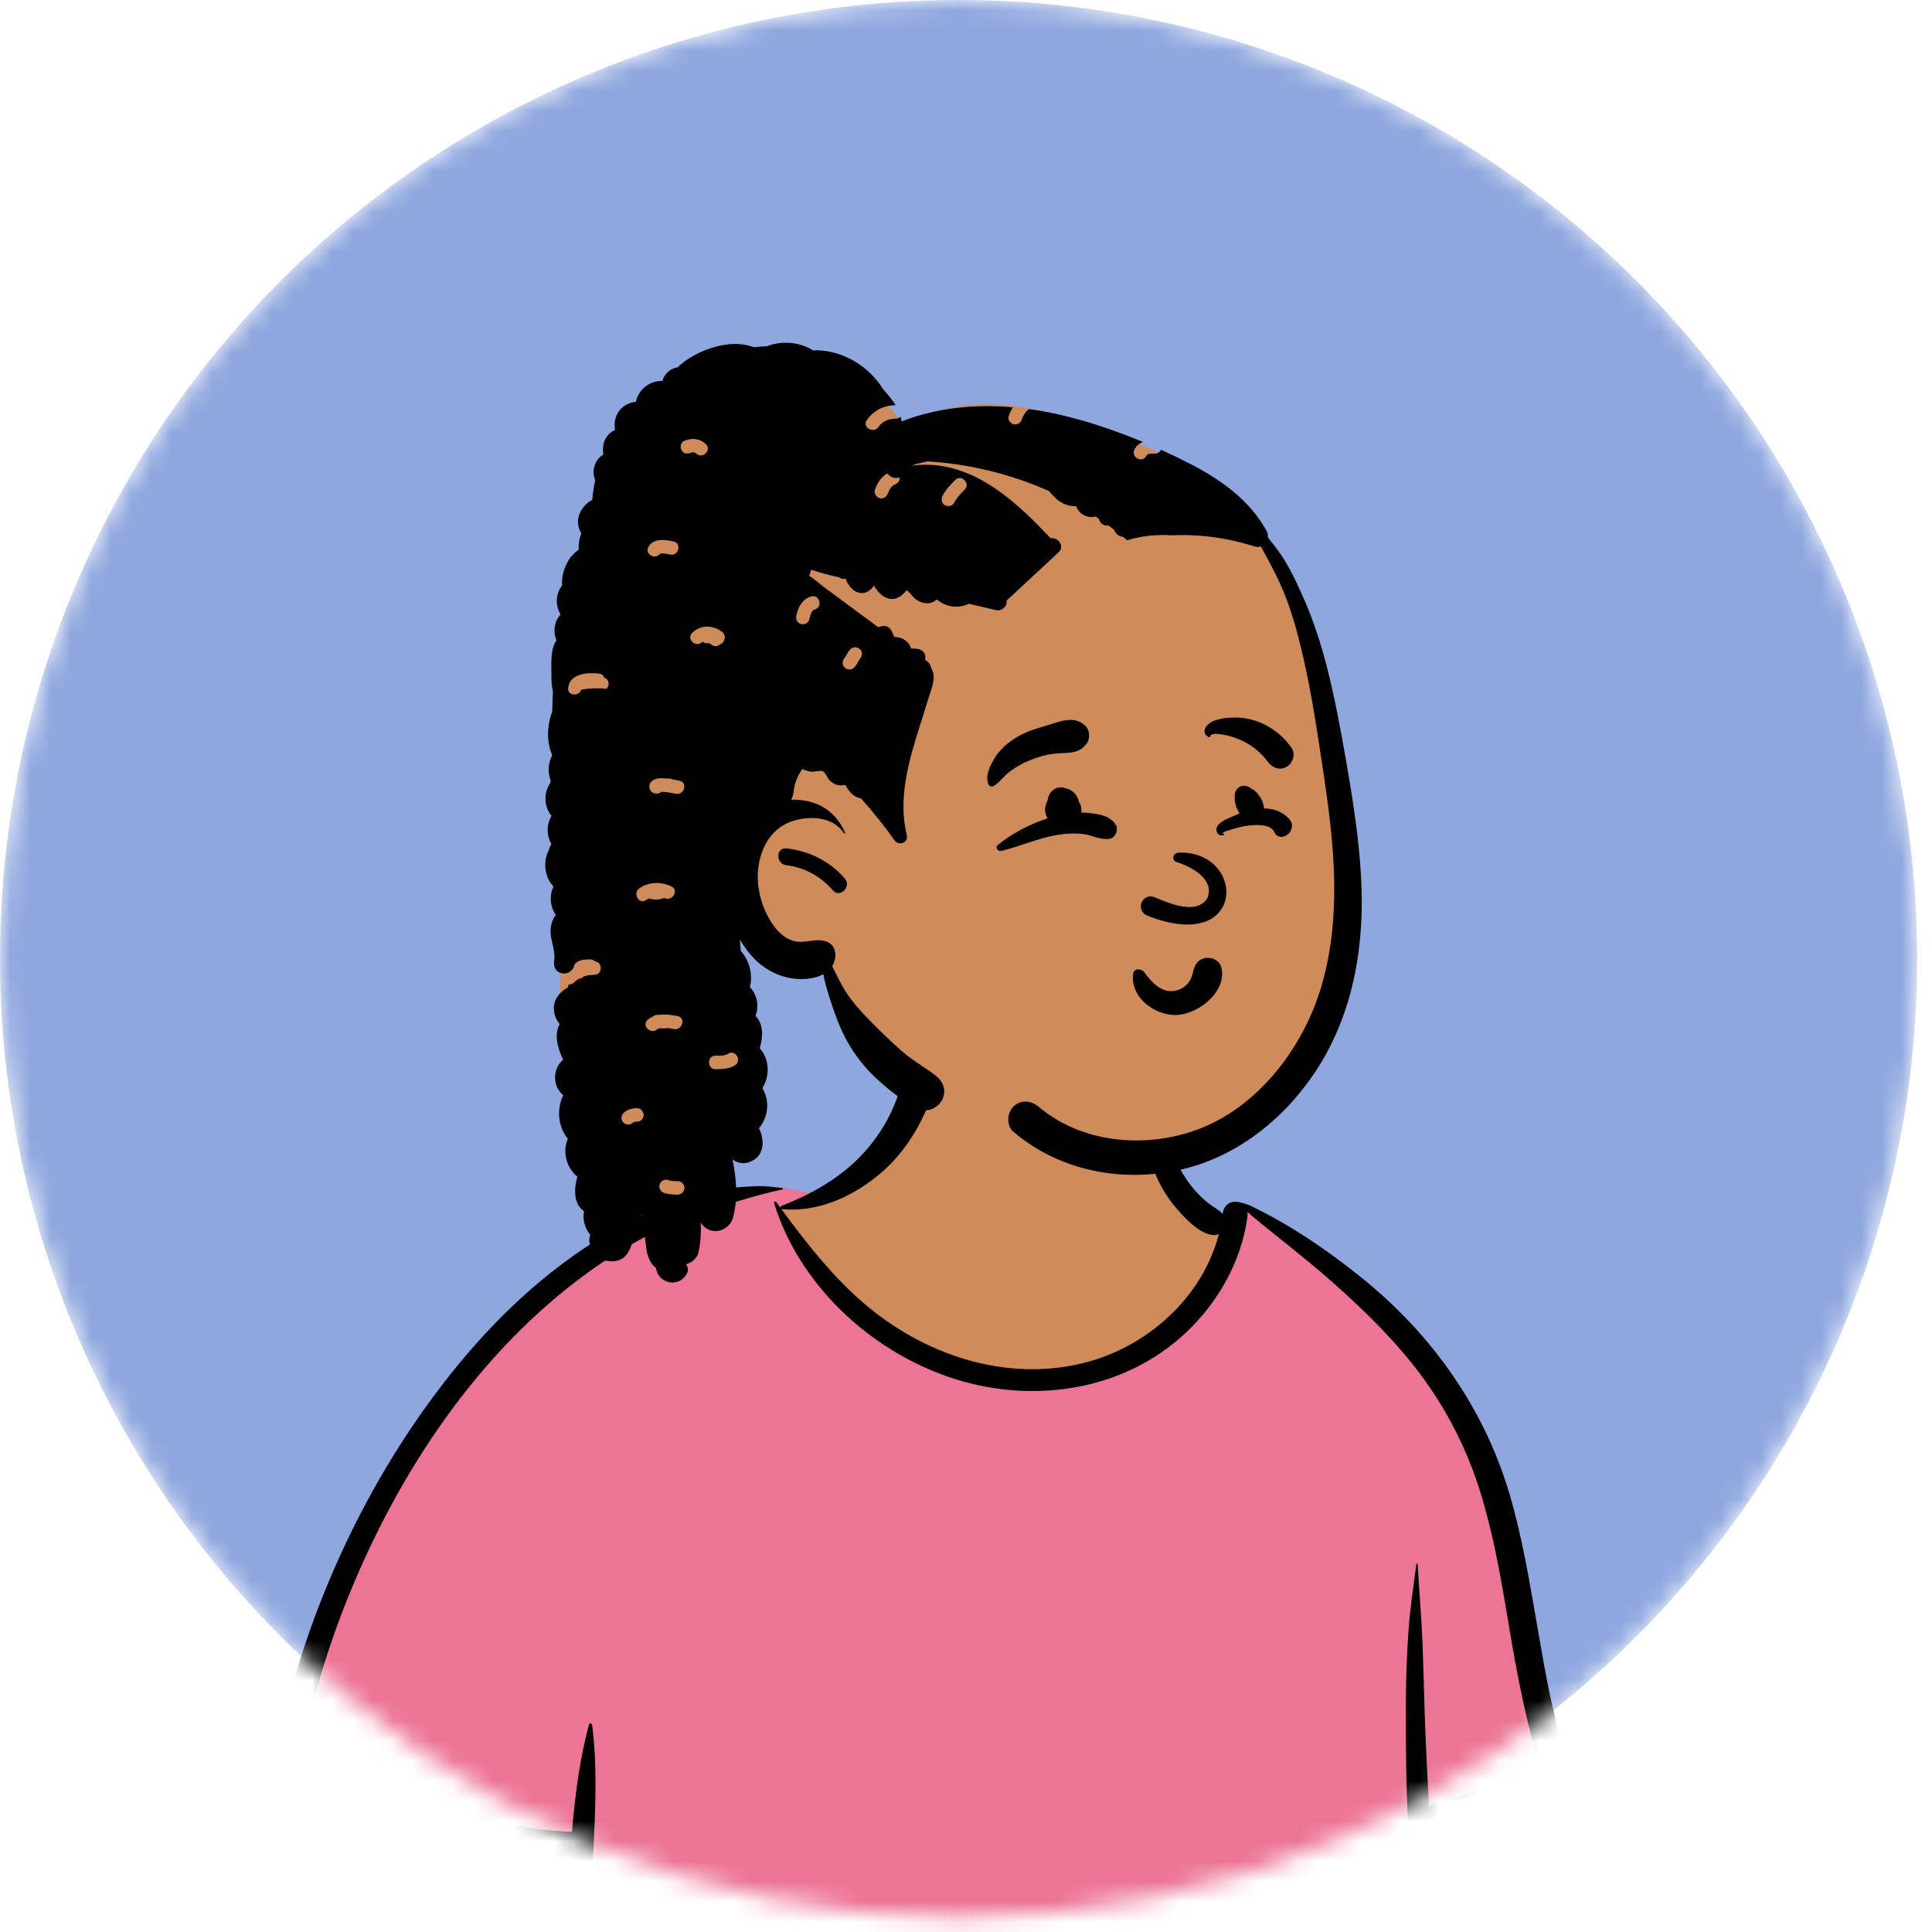 <?xml version="1.0" encoding="UTF-8"?> <svg xmlns="http://www.w3.org/2000/svg" width="96" height="96" viewBox="0 0 96 96" fill="none"> <mask id="mask0_163_1498" style="mask-type:alpha" maskUnits="userSpaceOnUse" x="0" y="0" width="96" height="96"> <circle cx="47.632" cy="47.632" r="47.632" fill="#D9D9D9"></circle> </mask> <g mask="url(#mask0_163_1498)"> <circle cx="47.632" cy="47.632" r="47.632" fill="#8FA7DF"></circle> <path fill-rule="evenodd" clip-rule="evenodd" d="M77.257 100C76.919 98.091 76.609 96.176 76.328 94.257C76.194 93.346 76.063 92.434 75.946 91.52C75.864 90.88 75.739 90.149 76.174 89.675C76.787 89.008 77.343 88.437 77.418 87.481C77.489 86.582 77.185 85.602 76.995 84.729C76.596 82.899 76.1 81.092 75.552 79.301C74.995 77.482 74.384 75.68 73.765 73.882C73.186 72.2 72.629 70.504 71.875 68.89C70.443 65.829 68.021 63.561 65.028 62.047C64.284 61.671 62.766 60.327 61.988 60.026C61.273 59.749 61.275 60.557 60.572 60.253C60.009 60.01 59.485 59.685 59.17 59.142C58.828 58.552 57.971 57.727 57.84 57.04C57.564 55.584 57.863 54.345 56.825 53.25C55.903 52.277 54.664 51.61 53.382 51.253C50.561 50.465 46.799 51.016 45.097 53.638C44.285 54.89 44 56.404 42.904 57.425C41.946 58.318 42.16 58.928 40.92 59.388C40.849 59.414 38.945 59.005 38.875 59.031C37.518 58.741 36.221 59.554 34.976 60.026C33.12 60.729 31.353 61.645 29.693 62.733C26.345 64.927 23.478 67.776 21.114 71.001C18.731 74.251 16.882 77.895 15.565 81.703C15.246 82.628 14.958 83.564 14.705 84.51C14.563 85.039 14.412 85.588 14.584 86.129C14.726 86.572 15.04 86.902 15.409 87.168C15.909 87.529 16.912 87.763 16.892 88.488C16.877 89.039 16.69 89.619 16.599 90.164C16.491 90.812 16.401 91.465 16.312 92.117C15.906 95.082 15.59 98.064 15.451 101.055C15.313 104 15.199 107.005 15.403 109.949C15.417 110.143 15.475 110.321 15.568 110.472C15.481 110.505 15.474 110.667 15.582 110.69C15.658 110.706 15.734 110.723 15.81 110.739C15.968 110.858 16.165 110.931 16.391 110.939C16.545 110.943 16.698 110.95 16.852 110.958C18.47 111.297 20.089 111.616 21.728 111.858C23.721 112.153 25.72 112.393 27.726 112.588C31.846 112.988 35.934 112.855 40.06 112.64C44.179 112.424 48.296 112.373 52.42 112.481C56.547 112.588 60.673 112.768 64.801 112.841C69.413 112.923 74.019 112.797 78.617 112.43C79.248 112.38 79.638 111.878 79.514 111.252C78.769 107.498 77.924 103.77 77.257 100Z" fill="#D08B5B"></path> <path fill-rule="evenodd" clip-rule="evenodd" d="M34.976 60.026L35.066 59.991C36.284 59.515 37.551 58.748 38.875 59.031C38.922 59.014 39.784 59.19 40.374 59.301L39.814 59.886L38.825 60.076C42.236 65.708 46.27 68.523 50.927 68.523C55.584 68.523 59.118 65.708 61.529 60.076L61.858 59.985C61.898 59.995 61.941 60.008 61.988 60.026C62.766 60.327 64.284 61.671 65.028 62.047C68.021 63.561 70.443 65.829 71.875 68.89C72.604 70.45 73.148 72.087 73.707 73.713L73.765 73.882C74.384 75.68 74.995 77.482 75.552 79.301C76.076 81.014 76.553 82.742 76.942 84.491L76.995 84.729C77.185 85.602 77.489 86.582 77.418 87.481C77.391 87.822 77.303 88.113 77.174 88.378L70.428 90.806L73.642 112.735C70.698 112.861 67.751 112.894 64.801 112.841C60.673 112.768 56.547 112.588 52.42 112.481C48.421 112.377 44.429 112.421 40.434 112.62L39.42 112.672C35.511 112.868 31.633 112.968 27.726 112.588L27.459 112.561V112.561L27.459 109.354L28.832 91.492L21.876 90.183L15.048 86.865C14.842 86.659 14.677 86.418 14.584 86.129C14.425 85.627 14.543 85.12 14.674 84.627L14.705 84.51C14.958 83.564 15.246 82.628 15.565 81.703C16.882 77.895 18.731 74.251 21.114 71.001C23.478 67.776 26.345 64.927 29.693 62.733C31.353 61.645 33.12 60.729 34.976 60.026Z" fill="#EC7495"></path> <path fill-rule="evenodd" clip-rule="evenodd" d="M37.588 58.939C38.015 58.92 38.45 58.989 38.875 59.031C38.912 59.035 38.926 59.092 38.885 59.101C38.123 59.26 37.37 59.478 36.622 59.699L36.302 59.794C35.458 60.043 34.64 60.301 33.823 60.633C32.196 61.297 30.651 62.192 29.228 63.221C23.751 67.183 19.787 73.18 17.286 79.39C16.607 81.076 16.031 82.805 15.565 84.562C15.451 84.99 15.345 85.419 15.244 85.85C15.214 85.976 15.085 86.299 15.155 86.428C15.218 86.543 15.462 86.613 15.575 86.672L15.958 86.871C16.704 87.255 17.947 87.888 18.071 87.95L18.266 88.045C21.445 89.604 24.842 90.926 28.419 91.018L28.447 90.712V90.712C28.607 89.023 28.816 87.324 29.273 85.686C29.297 85.598 29.409 85.628 29.42 85.706C29.674 87.645 29.593 89.599 29.504 91.547C29.347 94.996 29.138 98.444 28.952 101.893C28.859 103.618 28.739 105.342 28.631 107.066C28.522 108.793 28.487 110.562 28.239 112.276C28.184 112.658 27.737 112.865 27.398 112.825C27.023 112.78 26.735 112.45 26.733 112.072C26.729 111.074 26.854 110.064 26.924 109.068C26.99 108.122 27.061 107.177 27.134 106.231C27.4 102.781 27.706 99.334 27.989 95.885C28.089 94.662 28.198 93.44 28.309 92.218C24.519 92.096 20.979 90.691 17.601 89.05C17.552 90.161 17.434 91.269 17.32 92.375C17.001 95.461 16.72 98.546 16.509 101.642C16.403 103.205 16.325 104.771 16.258 106.336C16.225 107.106 16.198 107.875 16.177 108.645C16.17 108.902 16.164 109.158 16.158 109.415L16.147 110.003C16.137 110.375 16.099 110.721 15.786 110.992C15.468 111.267 15.038 111.282 14.723 110.992C14.301 110.603 14.376 110.074 14.388 109.553C14.399 109.113 14.411 108.673 14.426 108.233C14.455 107.353 14.492 106.473 14.537 105.594C14.695 102.521 15.011 99.46 15.424 96.411L15.586 95.234C15.887 93.046 16.217 90.808 16.89 88.701C16.628 88.57 16.367 88.439 16.107 88.307C15.645 88.073 15.168 87.854 14.719 87.596C14.363 87.391 14.056 87.11 13.956 86.696C13.846 86.234 14.015 85.729 14.127 85.278L14.137 85.239C14.247 84.785 14.366 84.333 14.491 83.884C14.998 82.06 15.625 80.272 16.36 78.527C17.83 75.035 19.727 71.717 22.045 68.717C24.131 66.016 26.596 63.567 29.484 61.73C30.896 60.833 32.401 60.095 33.993 59.574C34.737 59.33 35.546 59.118 36.325 59.031C36.745 58.984 37.166 58.957 37.588 58.939ZM45.145 53.405C45.652 52.86 46.659 53.424 46.415 54.145C45.843 55.841 44.931 57.388 43.509 58.502C42.172 59.55 40.577 60.231 38.86 60.086C38.847 60.084 38.835 60.081 38.825 60.076L38.973 60.277C40.135 61.849 41.361 63.4 42.838 64.685C45.848 67.303 49.946 68.715 53.903 67.711C57.017 66.92 59.76 64.457 60.566 61.319C60.451 61.37 60.313 61.388 60.162 61.355C59.517 61.215 58.878 60.536 58.462 60.049C58.011 59.522 57.66 58.954 57.402 58.311C56.93 57.134 56.779 55.619 57.423 54.479C57.502 54.339 57.686 54.417 57.701 54.555L57.726 54.769C57.85 55.837 58.005 56.87 58.508 57.844C58.755 58.321 59.05 58.786 59.41 59.185C59.602 59.398 59.81 59.602 60.036 59.781C60.255 59.956 60.521 60.082 60.717 60.282L60.753 60.32L60.754 60.313C60.804 59.891 61.1 59.704 61.391 59.716C61.671 59.727 62.001 59.851 62.129 59.91L62.141 59.916C64.099 60.856 65.903 62.082 67.6 63.442C71.11 66.254 73.74 69.931 75.014 74.26C75.639 76.385 75.998 78.575 76.377 80.754L76.61 82.089C76.964 84.101 77.359 86.152 78.157 88.024C78.363 88.508 78.204 88.962 77.698 89.152C77.066 89.39 76.431 89.62 75.796 89.847C76.108 91.187 76.298 92.572 76.532 93.918C77.029 96.779 77.638 99.621 78.16 102.478C78.427 103.938 78.668 105.404 78.934 106.865C79.063 107.568 79.197 108.271 79.327 108.974C79.397 109.353 79.461 109.734 79.528 110.113L79.54 110.176C79.578 110.377 79.626 110.584 79.571 110.784C79.508 111.013 79.33 111.174 79.171 111.338C79.04 111.473 78.85 111.474 78.69 111.401L78.637 111.376C78.35 111.242 78.125 111.108 78.023 110.784C77.959 110.579 77.936 110.349 77.894 110.137C77.813 109.733 77.736 109.327 77.664 108.921C77.52 108.108 77.378 107.294 77.24 106.48L77.112 105.717C76.67 103.089 76.25 100.444 76.038 97.788C75.944 96.61 75.844 95.433 75.743 94.255L75.668 93.372C75.572 92.254 75.455 91.108 75.439 89.975L75.059 90.11V90.11L73.205 90.766V90.766C72.745 90.928 72.16 91.261 71.665 91.201C71.423 91.171 71.238 91.095 71.095 90.956C71.266 93.367 71.497 95.773 71.805 98.167C72.086 100.345 72.396 102.521 72.763 104.686C72.945 105.759 73.132 106.83 73.335 107.898C73.436 108.433 73.541 108.966 73.648 109.499C73.702 109.765 73.766 110.031 73.808 110.299C73.856 110.606 73.772 110.795 73.6 111.048C73.459 111.255 73.178 111.362 72.949 111.219C72.647 111.029 72.489 110.865 72.4 110.519C72.319 110.205 72.27 109.877 72.208 109.559C72.092 108.972 71.981 108.384 71.873 107.796C71.647 106.565 71.44 105.331 71.254 104.093C70.6 99.734 70.186 95.337 69.976 90.934C69.873 88.761 69.841 86.587 69.859 84.412C69.869 83.297 69.905 82.18 69.984 81.067C70.064 79.942 70.23 78.839 70.378 77.724C70.383 77.685 70.439 77.683 70.441 77.724C70.511 78.974 70.621 80.222 70.675 81.475C70.727 82.671 70.749 83.869 70.79 85.065C70.844 86.637 70.918 88.21 71.017 89.782C71.196 89.587 71.465 89.474 71.735 89.518C72.125 89.436 72.545 89.231 72.918 89.107L74.321 88.638V88.638C75.059 88.391 75.796 88.147 76.537 87.909C75.875 85.681 75.421 83.421 75.034 81.127L74.862 80.095C74.52 78.065 74.151 76.034 73.532 74.067C72.881 72 71.907 70.078 70.615 68.338C69.342 66.622 67.792 65.112 66.197 63.699C64.831 62.49 63.37 61.398 61.977 60.222C61.992 60.3 61.995 60.385 61.982 60.48C61.686 62.648 60.555 64.668 58.979 66.17C55.813 69.188 51.126 69.814 47.074 68.398C43.154 67.03 39.689 63.788 38.464 59.777C38.443 59.708 38.535 59.681 38.572 59.731C38.64 59.824 38.708 59.917 38.777 60.011C38.772 59.974 38.791 59.933 38.837 59.916C40.266 59.364 41.668 58.581 42.739 57.474C43.261 56.934 43.717 56.323 44.076 55.664C44.248 55.348 44.403 55.021 44.527 54.683L44.558 54.595C44.708 54.172 44.833 53.74 45.145 53.405Z" fill="black"></path> <path fill-rule="evenodd" clip-rule="evenodd" d="M44.083 20.078L44.806 20.94C44.406 21.223 44.028 21.507 43.672 21.792L43.672 21.791C45.318 20.715 47.141 20.078 49.111 20.078C52.904 20.078 60.609 23.345 62.35 25.701C63.215 26.87 64.821 30.46 65.654 34.362C66.323 37.498 67.319 46.356 66.323 49.684C65.049 53.944 60.857 57.882 56.534 57.882C52.211 57.882 45.499 54.753 40.722 47.897C40.504 47.583 37.996 47.219 36.206 46.043L36.676 51.231L37.033 54.249L36.954 54.464C35.673 57.939 34.657 59.751 33.908 59.902C33.143 60.056 31.585 58.799 29.235 56.132L28.935 54.868C28.172 51.644 27.791 49.914 27.791 49.677L27.791 49.634C27.802 49.088 27.99 46 27.994 45.169L27.994 32.715C30.521 24.29 32.934 20.078 35.23 20.078H44.083Z" fill="#D08B5B"></path> <path fill-rule="evenodd" clip-rule="evenodd" d="M38.094 17.209C38.837 16.921 39.698 16.975 40.403 17.41C41.788 17.35 43.166 18.162 43.888 19.348C43.903 19.364 43.919 19.381 43.933 19.398L44.086 19.577C44.231 19.748 44.384 19.936 44.505 20.13C43.912 20.144 43.418 20.386 43.073 20.876C42.827 21.225 43.391 21.557 43.642 21.226L43.651 21.214C43.858 20.921 44.171 20.807 44.519 20.801C44.618 20.799 44.694 20.761 44.748 20.704C44.769 20.782 44.788 20.861 44.806 20.94C46.558 20.257 48.447 20.076 50.329 20.238C50.246 20.372 50.178 20.515 50.124 20.666C50.064 20.837 50.193 21.033 50.358 21.079C50.537 21.128 50.699 21.023 50.764 20.86L50.77 20.844C50.842 20.639 50.96 20.463 51.119 20.326C52.005 20.446 52.884 20.638 53.742 20.885C54.773 21.181 55.795 21.544 56.794 21.959C56.625 22.025 56.478 22.138 56.376 22.325C56.172 22.7 56.733 23.035 56.947 22.677L56.954 22.664C56.975 22.626 56.994 22.602 57.007 22.589L57.012 22.585L57.041 22.571L57.096 22.555V22.555L57.117 22.55C57.136 22.546 57.144 22.546 57.193 22.544C57.258 22.54 57.323 22.54 57.388 22.54C57.541 22.54 57.639 22.454 57.684 22.345C58.176 22.568 58.663 22.803 59.141 23.049L59.255 23.108C60.731 23.881 62.129 24.896 62.94 26.39C62.993 26.489 63.01 26.598 62.997 26.702C63.17 26.91 63.337 27.125 63.498 27.343C63.988 28.011 64.347 28.77 64.687 29.523C65.371 31.036 65.831 32.591 66.19 34.212C66.537 35.774 66.817 37.352 67.078 38.931C67.366 40.685 67.606 42.455 67.657 44.234C67.746 47.406 67.127 50.596 65.35 53.267C63.766 55.649 61.379 57.541 58.549 58.147C55.67 58.762 52.624 58.162 50.356 56.239C49.99 55.929 50.04 55.304 50.356 54.987C50.713 54.63 51.24 54.679 51.604 54.987C53.74 56.798 56.85 57.078 59.424 56.155C61.804 55.301 63.669 53.331 64.812 51.119C66.208 48.421 66.443 45.322 66.229 42.337C66.112 40.698 65.868 39.072 65.617 37.449L65.466 36.472C65.3 35.413 65.127 34.356 64.9 33.309L64.847 33.065C64.57 31.802 64.246 30.506 63.745 29.318C63.482 28.695 63.166 28.094 62.842 27.501C62.779 27.386 62.715 27.27 62.648 27.152C62.56 27.183 62.458 27.188 62.352 27.155C61.438 26.869 60.498 26.678 59.541 26.614C59.106 26.585 58.669 26.581 58.233 26.598C57.487 26.554 56.72 26.62 56.009 26.849C55.94 26.789 55.869 26.731 55.799 26.672C55.78 26.671 55.761 26.669 55.742 26.665C55.56 26.629 55.433 26.5 55.356 26.337C55.352 26.328 55.348 26.32 55.345 26.311C55.254 26.241 55.162 26.173 55.07 26.105C54.844 26.164 54.647 25.975 54.593 25.769C54.543 25.735 54.492 25.702 54.441 25.669C54.402 25.679 54.362 25.687 54.324 25.69C54.157 25.702 53.997 25.676 53.85 25.597C53.663 25.496 53.544 25.334 53.465 25.15C53.183 25.167 52.898 25.075 52.646 24.91C52.441 24.775 52.285 24.589 52.129 24.404C50.231 23.555 48.168 23.055 46.1 22.926C45.897 22.965 45.694 23.012 45.495 23.067C45.447 23.079 45.38 23.105 45.303 23.135C45.764 23.079 46.231 23.074 46.705 23.142C48.952 23.468 50.702 25.154 52.208 26.747C52.567 26.674 52.929 27.139 52.597 27.447L50.012 29.849V29.849C50.075 30.118 49.768 30.383 49.499 30.318C49.047 30.209 48.595 30.104 48.143 30C47.671 30.229 47.077 30.189 46.649 29.858C46.629 29.842 46.586 29.817 46.548 29.793C46.513 29.822 46.466 29.851 46.447 29.864C46.295 29.965 46.11 29.994 45.932 29.966C45.749 29.937 45.584 29.844 45.441 29.728C45.351 29.654 45.14 29.346 45.022 29.324L45.011 29.322C45.089 29.325 44.837 29.559 44.769 29.608C44.611 29.721 44.437 29.78 44.24 29.759C43.898 29.721 43.603 29.408 43.435 29.119L43.423 29.097L43.417 29.083L43.413 29.098C43.412 29.101 43.411 29.103 43.41 29.107C43.385 29.175 43.306 29.252 43.253 29.299C43.1 29.435 42.911 29.494 42.709 29.459C42.538 29.429 42.395 29.326 42.279 29.201L42.261 29.181C42.227 29.142 42.002 28.839 42.038 28.766L42.042 28.76L42.031 28.758C41.894 28.791 41.779 28.758 41.694 28.687C41.225 28.584 40.761 28.463 40.312 28.311C40.277 28.41 40.243 28.509 40.209 28.608C40.454 28.76 40.681 28.977 40.889 29.131C41.285 29.423 41.679 29.715 42.074 30.008L43.635 31.163V31.163L43.814 31.114V31.114C44.042 31.053 44.238 31.186 44.322 31.39L44.328 31.407C44.362 31.497 44.402 31.579 44.449 31.658C44.839 31.642 45.17 31.883 45.276 32.227C45.373 32.225 45.47 32.229 45.57 32.24C45.843 32.27 46.026 32.473 45.977 32.752L45.973 32.771L45.967 32.802C46.125 32.869 46.239 32.999 46.265 33.196C46.307 33.259 46.341 33.329 46.363 33.406C46.477 33.807 46.255 34.304 46.137 34.688L46.128 34.718C46.052 34.971 45.974 35.222 45.894 35.474L45.696 36.098C45.148 37.837 44.613 39.671 45.057 41.494C45.151 41.88 44.659 42.054 44.446 41.752C43.929 41.021 43.37 40.332 42.783 39.671L42.755 39.666V39.666C42.343 39.584 42.184 39.292 41.995 38.996C41.884 39.029 41.765 39.036 41.649 39.014C41.482 38.982 41.332 38.886 41.214 38.765C41.114 38.663 41.022 38.4 40.904 38.335C40.755 38.253 40.458 38.37 40.281 38.343C40.137 38.322 40.003 38.273 39.872 38.211C39.633 38.538 39.474 38.922 39.435 39.337C39.42 39.495 39.373 39.628 39.305 39.739C39.555 39.73 39.805 39.748 40.052 39.794C40.966 39.964 41.621 40.529 41.989 41.372C42.005 41.408 41.957 41.439 41.935 41.404C41.389 40.56 40.2 40.518 39.336 40.815C38.419 41.13 37.905 41.94 37.721 42.863C37.521 43.876 37.778 44.967 38.328 45.83C38.583 46.231 38.931 46.596 39.394 46.744C39.944 46.919 40.452 46.606 41.015 46.767C41.398 46.877 41.567 47.249 41.498 47.621C41.47 47.767 41.419 47.894 41.351 48.005C41.553 48.408 41.741 48.822 41.979 49.203C42.347 49.791 42.792 50.278 43.278 50.768C43.779 51.275 44.289 51.772 44.826 52.241C45.34 52.692 45.929 53.012 46.468 53.425C46.846 53.715 47.033 54.121 46.847 54.585C46.693 54.969 46.174 55.297 45.754 55.123C44.95 54.791 44.246 54.225 43.605 53.643C43.011 53.103 42.494 52.457 42.103 51.756C41.734 51.094 41.463 50.344 41.233 49.62L41.205 49.53C41.097 49.186 40.983 48.799 40.91 48.409C40.469 48.651 39.87 48.686 39.398 48.621C38.636 48.516 37.941 48.131 37.415 47.569C37.17 47.308 36.954 47.01 36.767 46.688C36.784 46.884 36.794 47.074 36.805 47.247C37.242 47.727 37.417 48.419 37.262 49.051C37.627 49.428 37.73 49.994 37.539 50.476C37.939 50.874 37.924 51.507 37.751 52.082C38.224 52.612 38.269 53.438 37.899 54.036L37.888 54.078V54.078C38.261 54.704 38.177 55.512 37.71 56.065C38.029 56.685 37.98 57.52 37.182 57.761C36.892 57.848 36.61 57.773 36.399 57.61C36.592 58.57 36.678 59.544 36.421 60.508C36.319 60.891 35.946 61.17 35.553 61.17C35.225 61.17 34.987 61.005 34.822 60.761C34.841 61.245 34.812 61.732 34.709 62.223C34.647 62.519 34.373 62.75 34.081 62.822C34.187 62.941 34.228 63.112 34.128 63.291C33.701 64.049 32.669 63.734 32.6 63.009C32.308 62.791 32.173 62.433 32.117 62.046C32.035 61.482 32.006 60.928 31.913 60.371L31.878 60.404V60.404L31.86 60.42L31.854 60.46C31.801 60.735 31.646 60.928 31.445 61.043C31.488 61.523 31.408 62.012 31.104 62.376C30.902 62.619 30.557 62.715 30.261 62.662C30.243 62.663 30.224 62.663 30.204 62.66C29.535 62.571 29.148 61.935 29.324 61.351C29.054 61.02 28.941 60.6 29.021 60.185C28.499 59.839 28.51 59.078 28.69 58.468C28.144 58.035 27.938 57.227 28.213 56.584C27.72 55.971 27.652 55.116 27.986 54.418C27.444 53.972 27.448 53.11 27.985 52.653C27.699 52.084 27.526 51.401 27.812 50.88C27.61 50.656 27.5 50.338 27.523 50.03C27.557 49.579 27.855 49.267 28.225 49.059L28.251 48.917V48.917C28.338 48.928 28.43 48.904 28.512 48.825C28.593 48.748 28.676 48.685 28.762 48.633C28.859 48.632 28.943 48.589 29.002 48.522C29.163 48.467 29.336 48.443 29.528 48.44C29.943 48.436 29.958 47.813 29.572 47.773C29.511 47.711 29.427 47.673 29.335 47.673L29.264 47.673C29.097 47.675 28.929 47.685 28.774 47.751C28.674 47.794 28.596 47.859 28.539 47.939C28.529 48.059 28.463 48.179 28.322 48.278C28.159 48.393 27.935 48.406 27.761 48.303C27.516 48.158 27.514 47.931 27.542 47.685C27.604 47.147 27.295 46.641 27.368 46.09C27.401 45.847 27.482 45.637 27.614 45.467C27.336 45.05 27.287 44.512 27.501 44.054C27.055 43.573 26.978 42.832 27.262 42.254C27.266 42.24 27.269 42.225 27.274 42.211C27.306 42.113 27.35 42.024 27.399 41.94C27.149 41.506 27.151 40.974 27.405 40.543C27.021 40.094 27.009 39.379 27.35 38.896C27.352 38.856 27.356 38.816 27.36 38.775C27.203 38.367 27.241 37.903 27.439 37.524C27.369 37.36 27.314 37.183 27.279 36.995C27.189 36.51 27.235 36.039 27.369 35.566C27.391 35.491 27.415 35.416 27.441 35.342C27.445 35.017 27.458 34.695 27.474 34.373C27.41 34.1 27.4 33.8 27.399 33.522L27.398 33.342C27.395 32.883 27.363 32.211 27.653 31.821C27.467 31.399 27.543 30.868 27.854 30.534C27.636 30.159 27.59 29.698 27.809 29.281C27.844 29.214 27.885 29.152 27.929 29.093C27.911 28.711 27.991 28.318 28.194 27.939C28.326 27.692 28.523 27.479 28.757 27.308C28.753 27.257 28.75 27.206 28.751 27.157C28.755 26.935 28.804 26.712 28.887 26.504C28.739 26.25 28.67 25.964 28.757 25.655C28.854 25.306 29.109 25.006 29.428 24.837C29.453 24.508 29.505 24.181 29.578 23.858C29.382 23.421 29.538 22.843 29.981 22.586C29.923 22.236 29.975 21.874 30.229 21.601C30.325 21.497 30.438 21.419 30.56 21.367C30.502 21.015 30.568 20.65 30.81 20.364C31.008 20.13 31.302 19.988 31.6 19.967C31.715 19.356 32.298 18.899 32.912 18.935C32.989 18.666 33.172 18.432 33.457 18.313C33.53 18.282 33.604 18.262 33.677 18.251C34.177 17.746 34.921 17.403 35.565 17.228C36.211 17.052 36.866 17.035 37.421 17.239L37.461 17.255L37.506 17.249C37.702 17.227 37.898 17.214 38.094 17.209ZM33.184 58.629C33.012 58.575 32.819 58.693 32.772 58.864C32.723 59.044 32.833 59.222 33.006 59.276C33.222 59.344 33.449 59.361 33.674 59.361C33.854 59.361 34.008 59.207 34.008 59.025C34.008 58.843 33.855 58.69 33.674 58.69C33.491 58.69 33.356 58.683 33.184 58.629ZM31.649 55.066C31.391 55.066 31.17 55.128 30.979 55.309C30.851 55.43 30.848 55.663 30.979 55.784C31.111 55.905 31.302 55.912 31.438 55.797L31.464 55.773C31.467 55.77 31.469 55.768 31.471 55.766C31.482 55.759 31.493 55.752 31.505 55.746L31.483 55.76C31.466 55.772 31.505 55.752 31.526 55.743L31.533 55.74L31.535 55.74L31.553 55.739C31.585 55.737 31.617 55.737 31.649 55.737C31.824 55.737 31.992 55.583 31.984 55.401C31.976 55.22 31.837 55.066 31.649 55.066ZM36.518 52.937C36.88 52.714 36.556 52.144 36.193 52.349L36.18 52.357C35.993 52.472 35.764 52.456 35.553 52.456C35.123 52.457 35.122 53.128 35.553 53.127L35.625 53.127C35.934 53.125 36.247 53.103 36.518 52.937ZM33.666 50.487C33.392 50.436 33.086 50.389 32.798 50.421L32.75 50.427H32.661C32.584 50.427 32.51 50.458 32.45 50.507C32.355 50.546 32.266 50.599 32.184 50.67C31.858 50.954 32.333 51.427 32.657 51.145C32.675 51.129 32.696 51.116 32.719 51.106L32.737 51.098H33.095C33.128 51.098 33.159 51.091 33.19 51.081C33.306 51.097 33.415 51.12 33.488 51.134C33.909 51.214 34.09 50.567 33.666 50.487ZM33.361 44.046C32.836 43.802 32.255 43.804 31.769 44.143C31.422 44.385 31.745 44.956 32.095 44.73L32.107 44.722C32.151 44.692 32.195 44.666 32.241 44.643C32.487 44.715 32.735 44.718 32.973 44.63L33.004 44.618L33.023 44.626C33.411 44.806 33.751 44.228 33.361 44.046ZM39.074 42.995C38.544 42.935 38.54 42.096 39.074 42.156C40.202 42.282 41.226 42.785 41.975 43.649C42.324 44.05 41.75 44.638 41.395 44.254L41.384 44.242C40.788 43.555 39.983 43.097 39.074 42.995ZM33.136 38.685C33.018 38.672 32.901 38.666 32.785 38.671C32.507 38.684 32.168 38.87 32.29 39.206C32.388 39.475 32.709 39.486 32.867 39.343C32.933 39.344 32.999 39.349 33.064 39.355C33.239 39.373 33.412 39.407 33.585 39.441C34.005 39.524 34.186 38.877 33.763 38.794L33.575 38.756C33.512 38.744 33.449 38.732 33.385 38.721C33.347 38.702 33.306 38.689 33.262 38.686L33.24 38.685H33.136ZM29.81 33.478L29.771 33.473C29.206 33.4 28.298 33.467 28.23 34.188C28.192 34.588 28.767 34.613 28.881 34.271C29.298 34.196 29.719 34.181 30.134 34.227C30.292 34.066 30.293 33.757 30.03 33.679C29.993 33.579 29.915 33.493 29.81 33.478ZM42.731 32.26C42.6 32.14 42.386 32.124 42.258 32.26C42.184 32.338 42.122 32.425 42.073 32.521L42.04 32.586C42.035 32.596 42.029 32.607 42.023 32.618C42.012 32.637 42 32.656 41.988 32.675L41.98 32.683C41.977 32.686 41.973 32.69 41.968 32.695C41.848 32.822 41.833 33.044 41.968 33.169C42.099 33.289 42.313 33.305 42.442 33.169C42.516 33.091 42.578 33.004 42.627 32.908L42.659 32.843C42.665 32.833 42.67 32.822 42.676 32.812C42.687 32.792 42.7 32.773 42.711 32.754L42.725 32.741C42.727 32.739 42.729 32.737 42.731 32.734C42.851 32.607 42.867 32.385 42.731 32.26ZM35.867 31.386C35.395 31.051 34.834 31.035 34.401 31.438C34.088 31.729 34.548 32.195 34.863 31.923L34.874 31.913C34.886 31.902 34.897 31.893 34.909 31.884C34.965 31.932 35.037 31.963 35.12 31.963C35.141 31.963 35.162 31.963 35.184 31.963L35.216 31.964L35.233 31.966L35.235 31.966L35.251 31.973C35.278 31.985 35.316 32.004 35.264 31.972C35.276 31.978 35.286 31.985 35.297 31.992L35.317 32.01C35.443 32.129 35.661 32.145 35.786 32.013C36.008 31.938 36.126 31.57 35.867 31.386ZM40.478 30.287L40.486 30.284C40.9 30.165 40.724 29.518 40.309 29.637C39.867 29.763 39.657 30.174 39.569 30.596C39.532 30.773 39.62 30.959 39.802 31.009C39.969 31.054 40.177 30.952 40.214 30.774C40.24 30.649 40.271 30.543 40.318 30.444L40.347 30.388C40.361 30.362 40.365 30.358 40.411 30.318C40.419 30.311 40.454 30.295 40.478 30.287ZM33.473 26.906L33.409 26.892C33.006 26.803 32.471 26.757 32.228 27.157C32.006 27.522 32.565 27.854 32.796 27.509C32.799 27.509 32.803 27.509 32.808 27.51L32.816 27.511L32.919 27.502C33.047 27.501 33.171 27.524 33.295 27.554C33.714 27.653 33.893 27.006 33.473 26.906ZM47.937 24.326C48.242 24.021 47.768 23.546 47.463 23.852C47.222 24.094 46.989 24.337 46.832 24.645C46.75 24.806 46.79 25.009 46.953 25.104C47.102 25.192 47.328 25.145 47.41 24.983C47.546 24.717 47.718 24.546 47.937 24.326ZM44.088 23.524C43.786 23.703 43.591 23.997 43.473 24.338C43.413 24.509 43.541 24.705 43.707 24.751C43.885 24.8 44.048 24.695 44.112 24.533L44.118 24.517C44.15 24.425 44.201 24.318 44.264 24.236C44.317 24.167 44.4 24.098 44.463 24.075C44.614 24.019 44.721 23.882 44.707 23.722C44.459 23.808 44.228 23.704 44.088 23.524ZM35.067 22.064C34.763 21.781 34.355 21.744 33.987 21.915C33.822 21.991 33.782 22.228 33.867 22.374C33.965 22.543 34.16 22.571 34.325 22.494C34.282 22.514 34.358 22.488 34.392 22.479C34.396 22.481 34.451 22.478 34.47 22.478L34.493 22.48C34.493 22.48 34.487 22.48 34.476 22.48C34.492 22.483 34.508 22.488 34.524 22.492L34.544 22.499C34.534 22.497 34.579 22.527 34.591 22.537L34.594 22.539C34.909 22.832 35.384 22.359 35.067 22.064Z" fill="black"></path> <path fill-rule="evenodd" clip-rule="evenodd" d="M59.416 47.93C59.704 47.422 60.563 47.505 60.694 48.097C60.96 49.298 59.529 50.407 58.442 50.434C57.361 50.462 56.149 49.542 56.306 48.38C56.344 48.093 56.728 48.128 56.859 48.308L56.91 48.377C57.265 48.855 57.734 49.349 58.393 49.232C58.666 49.184 58.915 49.013 59.08 48.794C59.279 48.528 59.257 48.211 59.416 47.93ZM52.547 39.145C52.693 39.105 52.841 39.12 52.971 39.175C53.26 39.228 53.502 39.47 53.587 39.746C53.594 39.77 53.602 39.793 53.61 39.817L53.623 39.852L53.588 39.763C53.604 39.85 53.675 39.942 53.7 40.029C53.732 40.137 53.739 40.259 53.729 40.377C53.821 40.378 53.913 40.381 54.005 40.389L54.094 40.397C54.59 40.443 55.136 40.528 55.43 40.957C55.596 41.199 55.44 41.633 55.136 41.679C54.669 41.751 54.266 41.492 53.8 41.44C53.359 41.391 52.898 41.419 52.463 41.499C51.566 41.663 50.74 42.027 49.865 42.255L49.746 42.286V42.286L49.746 42.285C49.597 42.321 49.426 42.113 49.575 41.991C50.276 41.415 51.173 40.948 52.057 40.664C51.928 40.459 51.889 40.189 51.977 39.969C51.99 39.923 52.007 39.879 52.025 39.835L52.062 39.744V39.744C52.066 39.701 52.074 39.658 52.086 39.617L52.088 39.604V39.604L52.089 39.605V39.605C52.155 39.391 52.327 39.206 52.547 39.145ZM61.49 39.178C61.682 38.986 61.951 39.015 62.151 39.166L62.178 39.186V39.186C62.366 39.27 62.522 39.453 62.625 39.623C62.731 39.799 62.802 39.979 62.805 40.173C63.269 40.174 63.713 40.314 64.054 40.688C64.164 40.809 64.239 40.996 64.179 41.16L64.143 41.258V41.258C64.028 41.567 63.514 41.746 63.339 41.381L63.331 41.364C63.145 40.931 62.432 40.977 62.053 41.021C61.789 41.052 61.528 41.117 61.273 41.191C61.183 41.217 61.094 41.245 61.005 41.274L60.916 41.303C60.869 41.318 60.621 41.452 60.775 41.42C60.817 41.412 60.848 41.472 60.806 41.492C60.622 41.58 60.427 41.405 60.439 41.208C60.46 40.867 61.003 40.679 61.264 40.561L61.28 40.554C61.38 40.508 61.485 40.463 61.593 40.422C61.532 40.331 61.482 40.231 61.44 40.123C61.4 40.021 61.374 39.922 61.359 39.813C61.345 39.76 61.345 39.707 61.359 39.654L61.362 39.639V39.639C61.354 39.604 61.351 39.568 61.351 39.531L61.35 39.517H61.351C61.356 39.389 61.407 39.261 61.49 39.178ZM58.427 42.819C59.163 43.047 60.378 43.667 59.995 44.625C59.459 45.504 58.037 44.858 57.349 44.574C56.73 44.368 56.408 45.236 57.006 45.498C61.95 47.454 61.932 42.29 58.606 42.366C58.24 42.374 58.228 42.744 58.427 42.819ZM51.885 36.086L52.011 36.049C52.664 35.86 53.33 35.533 53.91 36.043C54.138 36.243 54.184 36.659 54.022 36.909C53.651 37.477 53.1 37.391 52.501 37.439C52.045 37.476 51.596 37.61 51.17 37.778C50.822 37.915 50.499 38.107 50.194 38.322C49.895 38.534 49.69 38.865 49.383 39.055C49.271 39.125 49.141 39.053 49.1 38.94C48.957 38.538 49.199 38.038 49.404 37.696C49.654 37.279 50.034 36.938 50.442 36.679C50.889 36.397 51.383 36.233 51.885 36.086V36.086ZM61.398 35.654C62.502 35.653 63.563 36.267 64.181 37.167C64.39 37.473 64.237 37.926 63.936 38.102C63.598 38.3 63.237 38.158 63.014 37.874L63.001 37.857C62.647 37.386 62.191 37.014 61.65 36.773C61.386 36.655 61.094 36.559 60.809 36.51L60.716 36.495C60.587 36.473 60.437 36.452 60.32 36.472C60.258 36.481 60.2 36.501 60.147 36.533C60.172 36.589 60.107 36.656 60.046 36.622C59.772 36.472 59.805 36.203 60.032 35.994C60.352 35.698 60.984 35.654 61.398 35.654Z" fill="black"></path> </g> </svg> 
